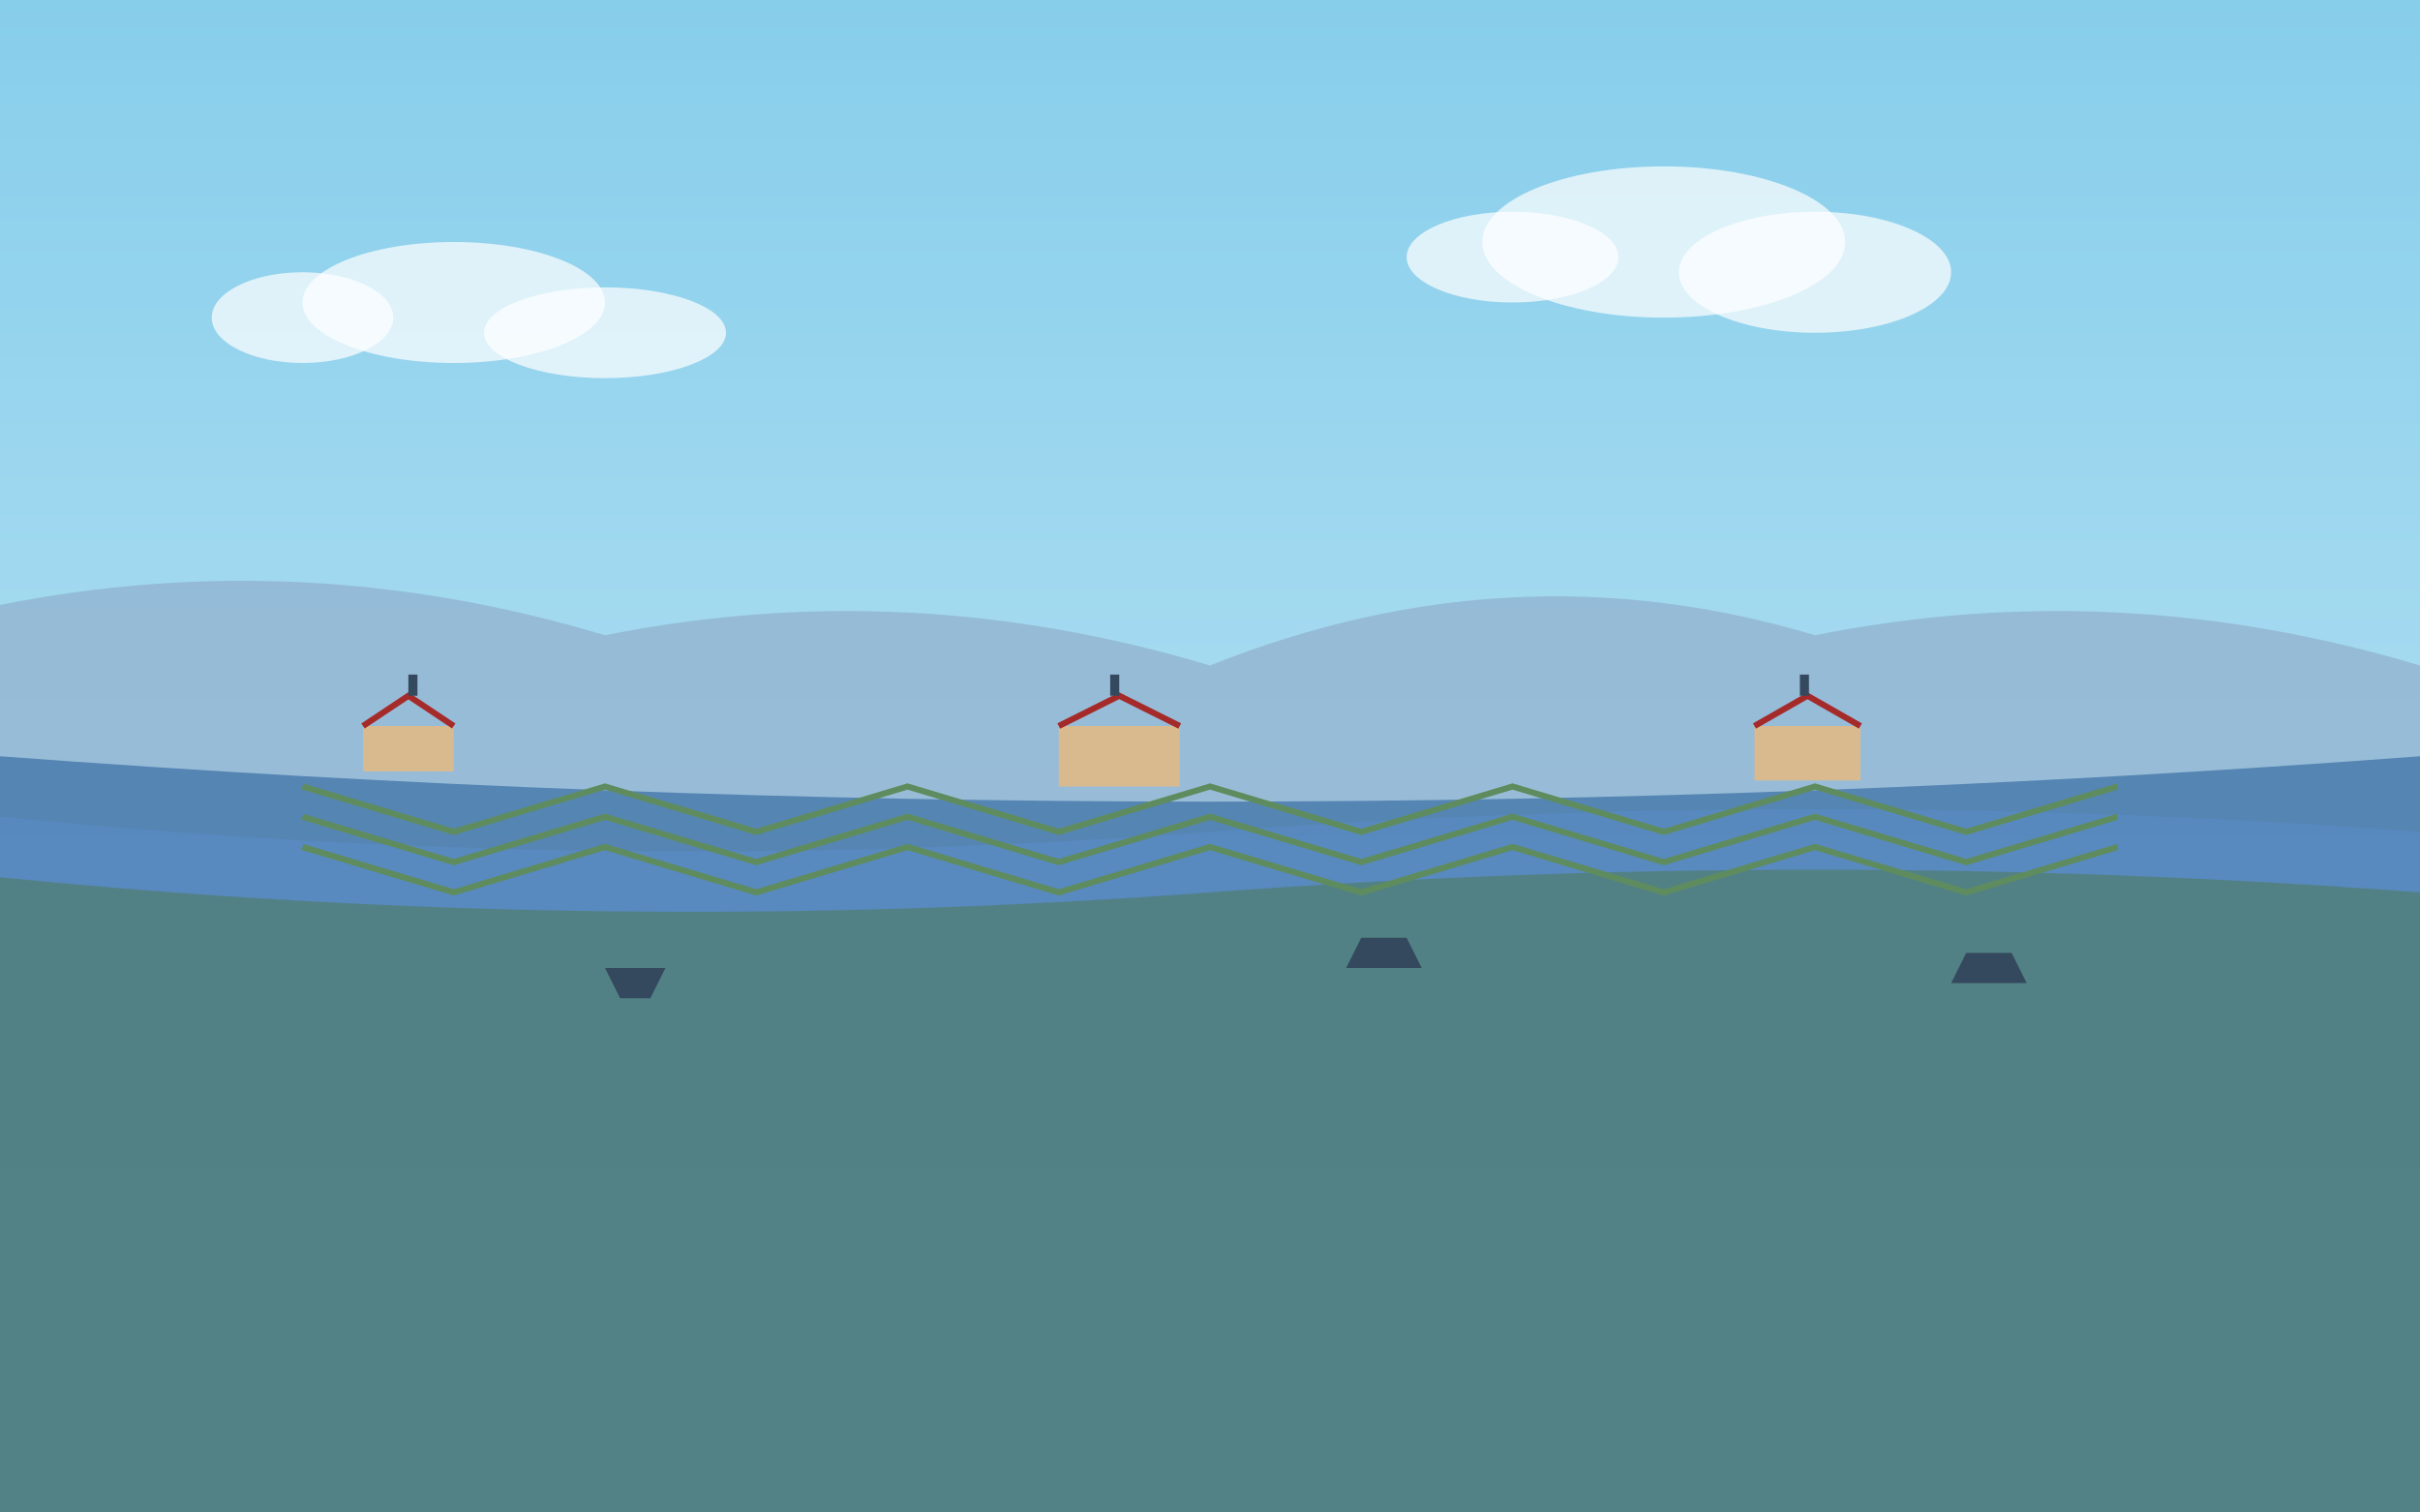 <?xml version="1.0" encoding="UTF-8"?>
<svg xmlns="http://www.w3.org/2000/svg" viewBox="0 0 800 500" preserveAspectRatio="xMidYMid slice">
  <rect x="0" y="0" width="800" height="500" fill="#333333" stroke="none"/>
  <!-- Sky Gradient -->
  <defs>
    <linearGradient id="skyGradient" x1="0%" y1="0%" x2="0%" y2="100%">
      <stop offset="0%" stop-color="#87CEEB" />
      <stop offset="100%" stop-color="#C9E9F6" />
    </linearGradient>
  </defs>
  
  <!-- Sky Background -->
  <rect width="800" height="500" fill="url(#skyGradient)" />
  
  <!-- Distant Hills -->
  <path d="M0,200 Q100,180 200,210 Q300,190 400,220 Q500,180 600,210 Q700,190 800,220 L800,500 L0,500 Z" fill="#8CA7C7" opacity="0.6" />
  
  <!-- Danube River -->
  <path d="M0,250 Q400,280 800,250 L800,500 L0,500 Z" fill="#3A6EA5" opacity="0.7" />
  
  <!-- Water Reflection -->
  <path d="M0,270 Q200,290 400,275 Q600,260 800,275 L800,500 L0,500 Z" fill="#5A8ED3" opacity="0.4" />
  
  <!-- Riverside Vegetation -->
  <path d="M0,290 Q200,310 400,295 Q600,280 800,295 L800,500 L0,500 Z" fill="#4D7A4D" opacity="0.5" />
  
  <!-- Vineyard Terraces -->
  <path d="M100,260 L150,275 L200,260 L250,275 L300,260 L350,275 L400,260 L450,275 L500,260 L550,275 L600,260 L650,275 L700,260" stroke="#5E8C5E" stroke-width="2" fill="none" />
  <path d="M100,270 L150,285 L200,270 L250,285 L300,270 L350,285 L400,270 L450,285 L500,270 L550,285 L600,270 L650,285 L700,270" stroke="#5E8C5E" stroke-width="2" fill="none" />
  <path d="M100,280 L150,295 L200,280 L250,295 L300,280 L350,295 L400,280 L450,295 L500,280 L550,295 L600,280 L650,295 L700,280" stroke="#5E8C5E" stroke-width="2" fill="none" />
  
  <!-- Small Villages -->
  <rect x="120" y="240" width="30" height="15" fill="#D9BA8F" />
  <rect x="350" y="240" width="40" height="20" fill="#D9BA8F" />
  <rect x="580" y="240" width="35" height="18" fill="#D9BA8F" />
  
  <!-- Village Roofs -->
  <path d="M120,240 L135,230 L150,240" stroke="#A52A2A" stroke-width="2" fill="none" />
  <path d="M350,240 L370,230 L390,240" stroke="#A52A2A" stroke-width="2" fill="none" />
  <path d="M580,240 L597.5,230 L615,240" stroke="#A52A2A" stroke-width="2" fill="none" />
  
  <!-- Boats on River -->
  <path d="M200,320 L220,320 L215,330 L205,330 Z" fill="#34495E" />
  <path d="M450,310 L465,310 L470,320 L445,320 Z" fill="#34495E" />
  <path d="M650,315 L665,315 L670,325 L645,325 Z" fill="#34495E" />
  
  <!-- Church Spires -->
  <rect x="135" y="223" width="3" height="7" fill="#34495E" />
  <rect x="367" y="223" width="3" height="7" fill="#34495E" />
  <rect x="595" y="223" width="3" height="7" fill="#34495E" />
  
  <!-- Clouds -->
  <ellipse cx="150" cy="100" rx="50" ry="20" fill="#FFFFFF" opacity="0.7" />
  <ellipse cx="200" cy="110" rx="40" ry="15" fill="#FFFFFF" opacity="0.7" />
  <ellipse cx="100" cy="105" rx="30" ry="15" fill="#FFFFFF" opacity="0.7" />
  
  <ellipse cx="550" cy="80" rx="60" ry="25" fill="#FFFFFF" opacity="0.7" />
  <ellipse cx="600" cy="90" rx="45" ry="20" fill="#FFFFFF" opacity="0.7" />
  <ellipse cx="500" cy="85" rx="35" ry="15" fill="#FFFFFF" opacity="0.7" />
</svg>